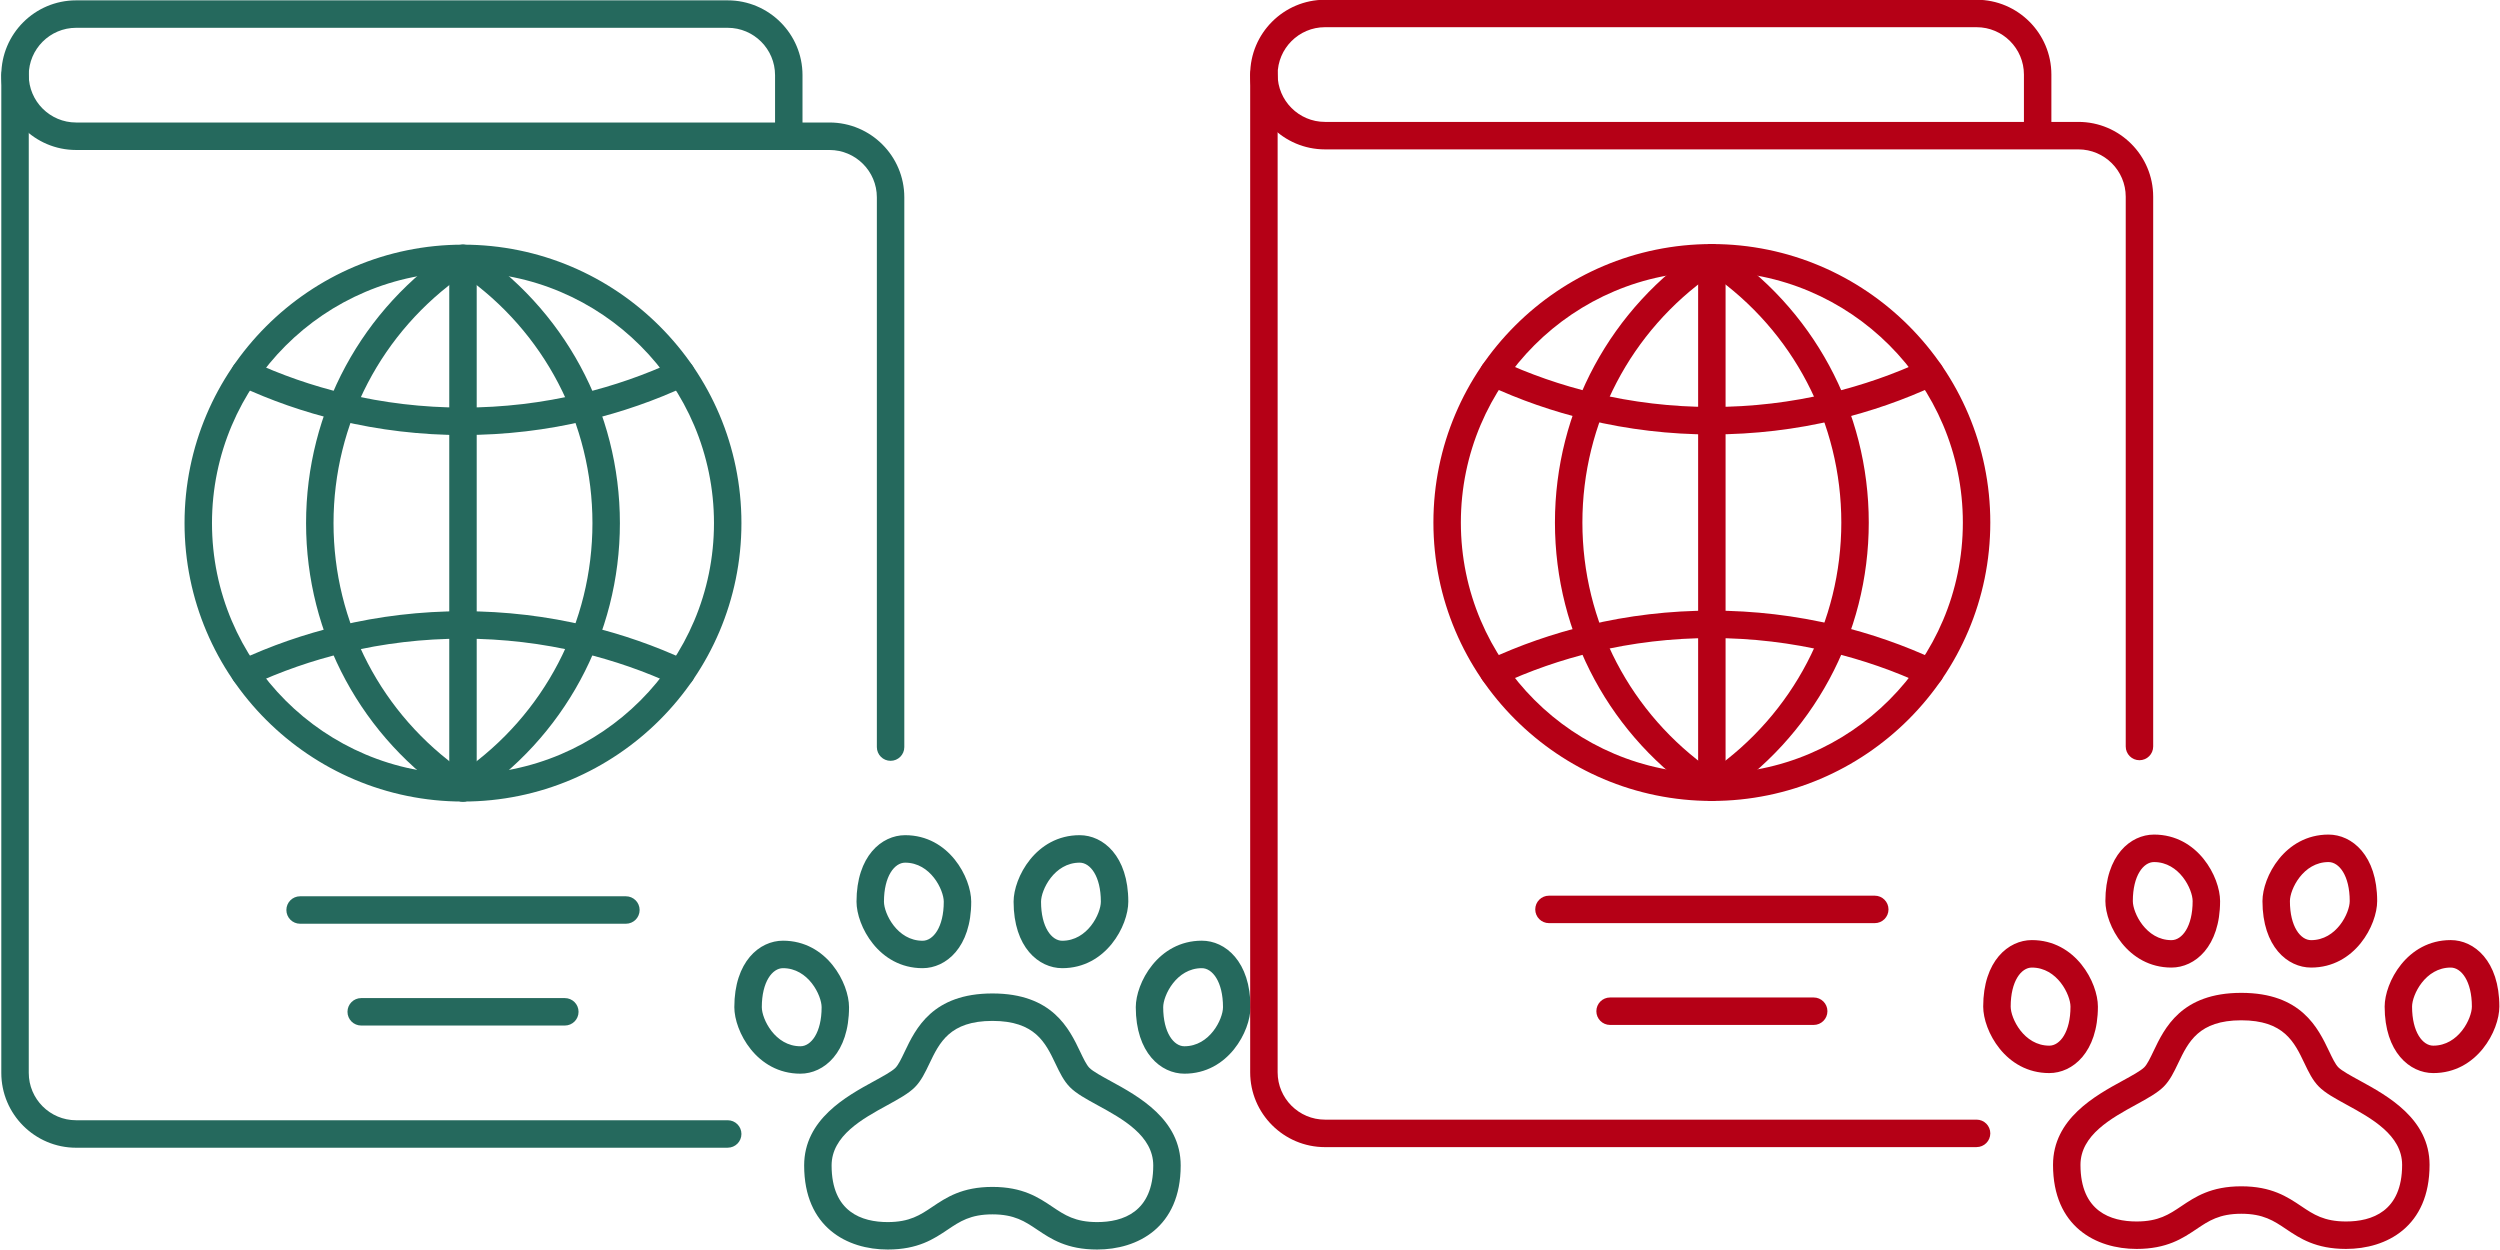 <?xml version="1.0" encoding="UTF-8" standalone="no"?>
<svg
   xmlns:dc="http://purl.org/dc/elements/1.1/"
   xmlns:cc="http://creativecommons.org/ns#"
   xmlns:rdf="http://www.w3.org/1999/02/22-rdf-syntax-ns#"
   xmlns:svg="http://www.w3.org/2000/svg"
   xmlns="http://www.w3.org/2000/svg"
   xmlns:sodipodi="http://sodipodi.sourceforge.net/DTD/sodipodi-0.dtd"
   xmlns:inkscape="http://www.inkscape.org/namespaces/inkscape"
   id="Layer_1"
   data-name="Layer 1"
   version="1.1"
   viewBox="0 0 800 400"
   sodipodi:docname="callout-pdfs.svg"
   inkscape:version="0.92.4 (5da689c313, 2019-01-14)">
  <sodipodi:namedview
     pagecolor="#ffffff"
     bordercolor="#666666"
     borderopacity="1"
     objecttolerance="10"
     gridtolerance="10"
     guidetolerance="10"
     inkscape:pageopacity="0"
     inkscape:pageshadow="2"
     inkscape:window-width="1596"
     inkscape:window-height="955"
     id="namedview19"
     showgrid="false"
     showguides="true"
     inkscape:guide-bbox="true"
     inkscape:zoom="0.50734912"
     inkscape:cx="-145.63564"
     inkscape:cy="-23.816646"
     inkscape:window-x="0"
     inkscape:window-y="0"
     inkscape:window-maximized="0"
     inkscape:current-layer="Layer_1" />
  <defs
     id="defs4">
    <style
       id="style2">.cls-1,.cls-2{fill:#3c5c4a;stroke-width:0}.cls-2{fill:#c1272d}</style>
  </defs>
  <g
     id="_x3C_Layer_x3E_"
     transform="matrix(1.098,0,0,1.098,0.419,0.113)"
     style="fill:#25695d;fill-opacity:1">
    <path
       inkscape:connector-curvature="0"
       class="cls-1"
       d="m 134.55,233.5 c -44.74,0 -81.15,-36.4 -81.15,-81.15 0,-44.75 36.4,-81.15 81.15,-81.15 44.75,0 81.15,36.4 81.15,81.15 0,44.75 -36.4,81.15 -81.15,81.15 z m 0,-154.29 c -40.33,0 -73.15,32.81 -73.15,73.15 0,40.34 32.81,73.15 73.15,73.15 40.34,0 73.15,-32.81 73.15,-73.15 0,-40.34 -32.81,-73.15 -73.15,-73.15 z"
       id="path6"
       style="fill:#25695d;stroke-width:0;fill-opacity:1" />
    <path
       inkscape:connector-curvature="0"
       class="cls-1"
       d="m 134.55,233.5 c -0.76,0 -1.52,-0.22 -2.19,-0.65 -27.26,-17.83 -43.54,-47.92 -43.54,-80.49 0,-32.57 16.28,-62.67 43.54,-80.49 1.33,-0.87 3.05,-0.87 4.38,0 27.27,17.83 43.54,47.92 43.54,80.49 0,32.57 -16.28,62.67 -43.54,80.49 -0.67,0.43 -1.43,0.65 -2.19,0.65 z m 0,-153.46 c -23.68,16.5 -37.73,43.34 -37.73,72.32 0,28.98 14.05,55.82 37.73,72.32 23.68,-16.5 37.73,-43.34 37.73,-72.32 0,-28.98 -14.05,-55.82 -37.73,-72.32 z"
       id="path8"
       style="fill:#25695d;stroke-width:0;fill-opacity:1" />
    <path
       inkscape:connector-curvature="0"
       class="cls-1"
       d="m 134.55,233.5 c -2.21,0 -4,-1.79 -4,-4 V 75.21 c 0,-2.21 1.79,-4 4,-4 2.21,0 4,1.79 4,4 V 229.5 c 0,2.21 -1.79,4 -4,4 z"
       id="path10"
       style="fill:#25695d;stroke-width:0;fill-opacity:1" />
    <path
       inkscape:connector-curvature="0"
       class="cls-1"
       d="m 134.55,126.69 c -12.27,0 -24.44,-1.44 -36.19,-4.27 -10.09,-2.41 -19.87,-5.82 -29.06,-10.12 -2,-0.94 -2.87,-3.32 -1.93,-5.32 0.94,-2 3.32,-2.87 5.32,-1.93 8.7,4.07 17.97,7.29 27.54,9.58 11.14,2.68 22.68,4.05 34.32,4.05 11.64,0 23.18,-1.36 34.31,-4.04 9.58,-2.29 18.85,-5.52 27.55,-9.59 2,-0.94 4.38,-0.07 5.32,1.93 0.94,2 0.07,4.38 -1.93,5.32 -9.19,4.3 -18.97,7.7 -29.07,10.12 -11.74,2.83 -23.91,4.26 -36.18,4.26 z"
       id="path12"
       style="fill:#25695d;stroke-width:0;fill-opacity:1" />
    <path
       inkscape:connector-curvature="0"
       class="cls-1"
       d="m 198.11,200.04 c -0.57,0 -1.14,-0.12 -1.69,-0.38 -8.7,-4.07 -17.97,-7.29 -27.54,-9.58 -11.14,-2.68 -22.68,-4.05 -34.32,-4.05 -11.64,0 -23.18,1.36 -34.31,4.04 -9.58,2.29 -18.85,5.52 -27.55,9.59 -2,0.93 -4.38,0.07 -5.32,-1.93 -0.94,-2 -0.07,-4.38 1.93,-5.32 9.19,-4.3 18.97,-7.7 29.07,-10.12 11.74,-2.83 23.91,-4.26 36.18,-4.26 12.27,0 24.44,1.44 36.19,4.27 10.09,2.41 19.87,5.82 29.06,10.12 2,0.94 2.87,3.32 1.93,5.32 -0.68,1.45 -2.12,2.31 -3.63,2.31 z"
       id="path14"
       style="fill:#25695d;stroke-width:0;fill-opacity:1" />
    <path
       inkscape:connector-curvature="0"
       class="cls-1"
       d="m 319.37,364.06 c -8.85,0 -13.44,-3.08 -17.49,-5.8 -3.55,-2.39 -6.62,-4.45 -13.03,-4.45 -6.41,0 -9.48,2.06 -13.03,4.45 -4.05,2.72 -8.64,5.8 -17.49,5.8 -11.77,0 -24.35,-6.44 -24.35,-24.5 0,-13.43 12.28,-20.15 20.41,-24.59 2.54,-1.39 5.17,-2.83 6.19,-3.85 0.87,-0.88 1.74,-2.71 2.67,-4.66 3.23,-6.78 8.12,-17.03 25.6,-17.03 17.48,0 22.37,10.25 25.6,17.03 0.93,1.95 1.8,3.78 2.67,4.66 1.02,1.03 3.65,2.46 6.19,3.85 8.13,4.44 20.41,11.16 20.41,24.59 0,18.06 -12.58,24.5 -24.35,24.5 z m -30.52,-18.25 c 8.85,0 13.44,3.08 17.49,5.8 3.55,2.39 6.62,4.45 13.03,4.45 7.46,0 16.35,-2.86 16.35,-16.5 0,-8.69 -9.01,-13.61 -16.25,-17.57 -3.32,-1.82 -6.19,-3.38 -8.02,-5.24 -1.83,-1.84 -2.99,-4.27 -4.22,-6.85 -2.92,-6.13 -5.95,-12.47 -18.38,-12.47 -12.43,0 -15.45,6.34 -18.38,12.47 -1.23,2.58 -2.39,5.01 -4.22,6.85 -1.84,1.85 -4.71,3.42 -8.02,5.24 -7.24,3.96 -16.25,8.89 -16.25,17.57 0,13.64 8.89,16.5 16.35,16.5 6.41,0 9.48,-2.06 13.03,-4.45 4.05,-2.72 8.64,-5.8 17.49,-5.8 z"
       id="path16"
       style="fill:#25695d;stroke-width:0;fill-opacity:1" />
    <path
       inkscape:connector-curvature="0"
       class="cls-1"
       d="m 309.19,282.06 c -6.83,0 -14.17,-6.06 -14.17,-19.38 0,-6.95 6.44,-19.38 19.26,-19.38 6.83,0 14.17,6.06 14.17,19.38 0,6.95 -6.44,19.38 -19.26,19.38 z m 5.09,-30.75 c -7.43,0 -11.26,7.97 -11.26,11.38 0,7.47 3.11,11.38 6.17,11.38 7.43,0 11.26,-7.97 11.26,-11.38 0,-7.47 -3.11,-11.38 -6.17,-11.38 z"
       id="path18"
       style="fill:#25695d;stroke-width:0;fill-opacity:1" />
    <path
       inkscape:connector-curvature="0"
       class="cls-1"
       d="m 268.5,282.06 c -12.82,0 -19.26,-12.42 -19.26,-19.38 0,-13.31 7.35,-19.38 14.17,-19.38 12.82,0 19.26,12.42 19.26,19.38 0,13.31 -7.35,19.38 -14.17,19.38 z m -5.09,-30.75 c -3.07,0 -6.17,3.91 -6.17,11.38 0,3.4 3.83,11.38 11.26,11.38 3.07,0 6.17,-3.91 6.17,-11.38 0,-3.4 -3.83,-11.38 -11.26,-11.38 z"
       id="path20"
       style="fill:#25695d;stroke-width:0;fill-opacity:1" />
    <path
       inkscape:connector-curvature="0"
       class="cls-1"
       d="m 344.8,312.81 c -6.83,0 -14.17,-6.06 -14.17,-19.38 0,-6.95 6.44,-19.38 19.26,-19.38 6.83,0 14.17,6.06 14.17,19.38 0,6.95 -6.44,19.38 -19.26,19.38 z m 5.08,-30.75 c -7.43,0 -11.26,7.97 -11.26,11.38 0,7.47 3.11,11.38 6.17,11.38 7.43,0 11.26,-7.97 11.26,-11.38 0,-7.47 -3.11,-11.38 -6.17,-11.38 z"
       id="path22"
       style="fill:#25695d;stroke-width:0;fill-opacity:1" />
    <path
       inkscape:connector-curvature="0"
       class="cls-1"
       d="m 232.89,312.81 c -12.82,0 -19.26,-12.42 -19.26,-19.38 0,-13.31 7.35,-19.38 14.17,-19.38 12.82,0 19.26,12.42 19.26,19.38 0,13.31 -7.35,19.38 -14.17,19.38 z m -5.08,-30.75 c -3.07,0 -6.17,3.91 -6.17,11.38 0,3.4 3.83,11.38 11.26,11.38 3.07,0 6.17,-3.91 6.17,-11.38 0,-3.4 -3.83,-11.38 -11.26,-11.38 z"
       id="path24"
       style="fill:#25695d;stroke-width:0;fill-opacity:1" />
    <path
       inkscape:connector-curvature="0"
       class="cls-1"
       d="m 259.17,221.63 c -2.21,0 -4,-1.79 -4,-4 V 57.41 c 0,-7.61 -6.19,-13.8 -13.8,-13.8 H 21.8 C 9.78,43.61 0,33.83 0,21.8 0,9.77 9.78,0 21.8,0 h 189.9 c 12.02,0 21.8,9.78 21.8,21.8 v 13.8 h 7.87 c 12.02,0 21.8,9.78 21.8,21.8 v 160.23 c 0,2.21 -1.79,4 -4,4 z M 21.8,8 C 14.19,8 8,14.19 8,21.8 8,29.41 14.19,35.6 21.8,35.6 H 225.5 V 21.8 C 225.5,14.19 219.31,8 211.7,8 Z"
       id="path26"
       style="fill:#25695d;stroke-width:0;fill-opacity:1" />
    <path
       inkscape:connector-curvature="0"
       class="cls-1"
       d="M 211.7,334.39 H 21.8 C 9.78,334.39 0,324.61 0,312.59 V 21.8 c 0,-2.21 1.79,-4 4,-4 2.21,0 4,1.79 4,4 v 290.78 c 0,7.61 6.19,13.8 13.8,13.8 h 189.9 c 2.21,0 4,1.79 4,4 0,2.21 -1.79,4 -4,4 z"
       id="path28"
       style="fill:#25695d;stroke-width:0;fill-opacity:1" />
    <path
       inkscape:connector-curvature="0"
       class="cls-1"
       d="M 182.03,269.11 H 87.08 c -2.21,0 -4,-1.79 -4,-4 0,-2.21 1.79,-4 4,-4 h 94.95 c 2.21,0 4,1.79 4,4 0,2.21 -1.79,4 -4,4 z"
       id="path30"
       style="fill:#25695d;stroke-width:0;fill-opacity:1" />
    <path
       inkscape:connector-curvature="0"
       class="cls-1"
       d="m 164.23,298.78 h -59.34 c -2.21,0 -4,-1.79 -4,-4 0,-2.21 1.79,-4 4,-4 h 59.34 c 2.21,0 4,1.79 4,4 0,2.21 -1.79,4 -4,4 z"
       id="path32"
       style="fill:#25695d;stroke-width:0;fill-opacity:1" />
  </g>
  <g
     id="_x3C_Layer_x3E_-3"
     transform="matrix(1.098,0,0,1.098,400.058,-0.08)"
     style="fill:#b50016;fill-opacity:1">
    <path
       inkscape:connector-curvature="0"
       class="cls-1"
       d="m 134.55,233.5 c -44.74,0 -81.15,-36.4 -81.15,-81.15 0,-44.75 36.4,-81.15 81.15,-81.15 44.75,0 81.15,36.4 81.15,81.15 0,44.75 -36.4,81.15 -81.15,81.15 z m 0,-154.29 c -40.33,0 -73.15,32.81 -73.15,73.15 0,40.34 32.81,73.15 73.15,73.15 40.34,0 73.15,-32.81 73.15,-73.15 0,-40.34 -32.81,-73.15 -73.15,-73.15 z"
       id="path6-5"
       style="fill:#b50016;stroke-width:0;fill-opacity:1" />
    <path
       inkscape:connector-curvature="0"
       class="cls-1"
       d="m 134.55,233.5 c -0.76,0 -1.52,-0.22 -2.19,-0.65 -27.26,-17.83 -43.54,-47.92 -43.54,-80.49 0,-32.57 16.28,-62.67 43.54,-80.49 1.33,-0.87 3.05,-0.87 4.38,0 27.27,17.83 43.54,47.92 43.54,80.49 0,32.57 -16.28,62.67 -43.54,80.49 -0.67,0.43 -1.43,0.65 -2.19,0.65 z m 0,-153.46 c -23.68,16.5 -37.73,43.34 -37.73,72.32 0,28.98 14.05,55.82 37.73,72.32 23.68,-16.5 37.73,-43.34 37.73,-72.32 0,-28.98 -14.05,-55.82 -37.73,-72.32 z"
       id="path8-4"
       style="fill:#b50016;stroke-width:0;fill-opacity:1" />
    <path
       inkscape:connector-curvature="0"
       class="cls-1"
       d="m 134.55,233.5 c -2.21,0 -4,-1.79 -4,-4 V 75.21 c 0,-2.21 1.79,-4 4,-4 2.21,0 4,1.79 4,4 V 229.5 c 0,2.21 -1.79,4 -4,4 z"
       id="path10-6"
       style="fill:#b50016;stroke-width:0;fill-opacity:1" />
    <path
       inkscape:connector-curvature="0"
       class="cls-1"
       d="m 134.55,126.69 c -12.27,0 -24.44,-1.44 -36.19,-4.27 -10.09,-2.41 -19.87,-5.82 -29.06,-10.12 -2,-0.94 -2.87,-3.32 -1.93,-5.32 0.94,-2 3.32,-2.87 5.32,-1.93 8.7,4.07 17.97,7.29 27.54,9.58 11.14,2.68 22.68,4.05 34.32,4.05 11.64,0 23.18,-1.36 34.31,-4.04 9.58,-2.29 18.85,-5.52 27.55,-9.59 2,-0.94 4.38,-0.07 5.32,1.93 0.94,2 0.07,4.38 -1.93,5.32 -9.19,4.3 -18.97,7.7 -29.07,10.12 -11.74,2.83 -23.91,4.26 -36.18,4.26 z"
       id="path12-5"
       style="fill:#b50016;stroke-width:0;fill-opacity:1" />
    <path
       inkscape:connector-curvature="0"
       class="cls-1"
       d="m 198.11,200.04 c -0.57,0 -1.14,-0.12 -1.69,-0.38 -8.7,-4.07 -17.97,-7.29 -27.54,-9.58 -11.14,-2.68 -22.68,-4.05 -34.32,-4.05 -11.64,0 -23.18,1.36 -34.31,4.04 -9.58,2.29 -18.85,5.52 -27.55,9.59 -2,0.93 -4.38,0.07 -5.32,-1.93 -0.94,-2 -0.07,-4.38 1.93,-5.32 9.19,-4.3 18.97,-7.7 29.07,-10.12 11.74,-2.83 23.91,-4.26 36.18,-4.26 12.27,0 24.44,1.44 36.19,4.27 10.09,2.41 19.87,5.82 29.06,10.12 2,0.94 2.87,3.32 1.93,5.32 -0.68,1.45 -2.12,2.31 -3.63,2.31 z"
       id="path14-7"
       style="fill:#b50016;stroke-width:0;fill-opacity:1" />
    <path
       inkscape:connector-curvature="0"
       class="cls-1"
       d="m 319.37,364.06 c -8.85,0 -13.44,-3.08 -17.49,-5.8 -3.55,-2.39 -6.62,-4.45 -13.03,-4.45 -6.41,0 -9.48,2.06 -13.03,4.45 -4.05,2.72 -8.64,5.8 -17.49,5.8 -11.77,0 -24.35,-6.44 -24.35,-24.5 0,-13.43 12.28,-20.15 20.41,-24.59 2.54,-1.39 5.17,-2.83 6.19,-3.85 0.87,-0.88 1.74,-2.71 2.67,-4.66 3.23,-6.78 8.12,-17.03 25.6,-17.03 17.48,0 22.37,10.25 25.6,17.03 0.93,1.95 1.8,3.78 2.67,4.66 1.02,1.03 3.65,2.46 6.19,3.85 8.13,4.44 20.41,11.16 20.41,24.59 0,18.06 -12.58,24.5 -24.35,24.5 z m -30.52,-18.25 c 8.85,0 13.44,3.08 17.49,5.8 3.55,2.39 6.62,4.45 13.03,4.45 7.46,0 16.35,-2.86 16.35,-16.5 0,-8.69 -9.01,-13.61 -16.25,-17.57 -3.32,-1.82 -6.19,-3.38 -8.02,-5.24 -1.83,-1.84 -2.99,-4.27 -4.22,-6.85 -2.92,-6.13 -5.95,-12.47 -18.38,-12.47 -12.43,0 -15.45,6.34 -18.38,12.47 -1.23,2.58 -2.39,5.01 -4.22,6.85 -1.84,1.85 -4.71,3.42 -8.02,5.24 -7.24,3.96 -16.25,8.89 -16.25,17.57 0,13.64 8.89,16.5 16.35,16.5 6.41,0 9.48,-2.06 13.03,-4.45 4.05,-2.72 8.64,-5.8 17.49,-5.8 z"
       id="path16-1"
       style="fill:#b50016;stroke-width:0;fill-opacity:1" />
    <path
       inkscape:connector-curvature="0"
       class="cls-1"
       d="m 309.19,282.06 c -6.83,0 -14.17,-6.06 -14.17,-19.38 0,-6.95 6.44,-19.38 19.26,-19.38 6.83,0 14.17,6.06 14.17,19.38 0,6.95 -6.44,19.38 -19.26,19.38 z m 5.09,-30.75 c -7.43,0 -11.26,7.97 -11.26,11.38 0,7.47 3.11,11.38 6.17,11.38 7.43,0 11.26,-7.97 11.26,-11.38 0,-7.47 -3.11,-11.38 -6.17,-11.38 z"
       id="path18-3"
       style="fill:#b50016;stroke-width:0;fill-opacity:1" />
    <path
       inkscape:connector-curvature="0"
       class="cls-1"
       d="m 268.5,282.06 c -12.82,0 -19.26,-12.42 -19.26,-19.38 0,-13.31 7.35,-19.38 14.17,-19.38 12.82,0 19.26,12.42 19.26,19.38 0,13.31 -7.35,19.38 -14.17,19.38 z m -5.09,-30.75 c -3.07,0 -6.17,3.91 -6.17,11.38 0,3.4 3.83,11.38 11.26,11.38 3.07,0 6.17,-3.91 6.17,-11.38 0,-3.4 -3.83,-11.38 -11.26,-11.38 z"
       id="path20-7"
       style="fill:#b50016;stroke-width:0;fill-opacity:1" />
    <path
       inkscape:connector-curvature="0"
       class="cls-1"
       d="m 344.8,312.81 c -6.83,0 -14.17,-6.06 -14.17,-19.38 0,-6.95 6.44,-19.38 19.26,-19.38 6.83,0 14.17,6.06 14.17,19.38 0,6.95 -6.44,19.38 -19.26,19.38 z m 5.08,-30.75 c -7.43,0 -11.26,7.97 -11.26,11.38 0,7.47 3.11,11.38 6.17,11.38 7.43,0 11.26,-7.97 11.26,-11.38 0,-7.47 -3.11,-11.38 -6.17,-11.38 z"
       id="path22-6"
       style="fill:#b50016;stroke-width:0;fill-opacity:1" />
    <path
       inkscape:connector-curvature="0"
       class="cls-1"
       d="m 232.89,312.81 c -12.82,0 -19.26,-12.42 -19.26,-19.38 0,-13.31 7.35,-19.38 14.17,-19.38 12.82,0 19.26,12.42 19.26,19.38 0,13.31 -7.35,19.38 -14.17,19.38 z m -5.08,-30.75 c -3.07,0 -6.17,3.91 -6.17,11.38 0,3.4 3.83,11.38 11.26,11.38 3.07,0 6.17,-3.91 6.17,-11.38 0,-3.4 -3.83,-11.38 -11.26,-11.38 z"
       id="path24-1"
       style="fill:#b50016;stroke-width:0;fill-opacity:1" />
    <path
       inkscape:connector-curvature="0"
       class="cls-1"
       d="m 259.17,221.63 c -2.21,0 -4,-1.79 -4,-4 V 57.41 c 0,-7.61 -6.19,-13.8 -13.8,-13.8 H 21.8 C 9.78,43.61 0,33.83 0,21.8 0,9.77 9.78,0 21.8,0 h 189.9 c 12.02,0 21.8,9.78 21.8,21.8 v 13.8 h 7.87 c 12.02,0 21.8,9.78 21.8,21.8 v 160.23 c 0,2.21 -1.79,4 -4,4 z M 21.8,8 C 14.19,8 8,14.19 8,21.8 8,29.41 14.19,35.6 21.8,35.6 H 225.5 V 21.8 C 225.5,14.19 219.31,8 211.7,8 Z"
       id="path26-5"
       style="fill:#b50016;stroke-width:0;fill-opacity:1" />
    <path
       inkscape:connector-curvature="0"
       class="cls-1"
       d="M 211.7,334.39 H 21.8 C 9.78,334.39 0,324.61 0,312.59 V 21.8 c 0,-2.21 1.79,-4 4,-4 2.21,0 4,1.79 4,4 v 290.78 c 0,7.61 6.19,13.8 13.8,13.8 h 189.9 c 2.21,0 4,1.79 4,4 0,2.21 -1.79,4 -4,4 z"
       id="path28-6"
       style="fill:#b50016;stroke-width:0;fill-opacity:1" />
    <path
       inkscape:connector-curvature="0"
       class="cls-1"
       d="M 182.03,269.11 H 87.08 c -2.21,0 -4,-1.79 -4,-4 0,-2.21 1.79,-4 4,-4 h 94.95 c 2.21,0 4,1.79 4,4 0,2.21 -1.79,4 -4,4 z"
       id="path30-1"
       style="fill:#b50016;stroke-width:0;fill-opacity:1" />
    <path
       inkscape:connector-curvature="0"
       class="cls-1"
       d="m 164.23,298.78 h -59.34 c -2.21,0 -4,-1.79 -4,-4 0,-2.21 1.79,-4 4,-4 h 59.34 c 2.21,0 4,1.79 4,4 0,2.21 -1.79,4 -4,4 z"
       id="path32-0"
       style="fill:#b50016;stroke-width:0;fill-opacity:1" />
  </g>
</svg>
